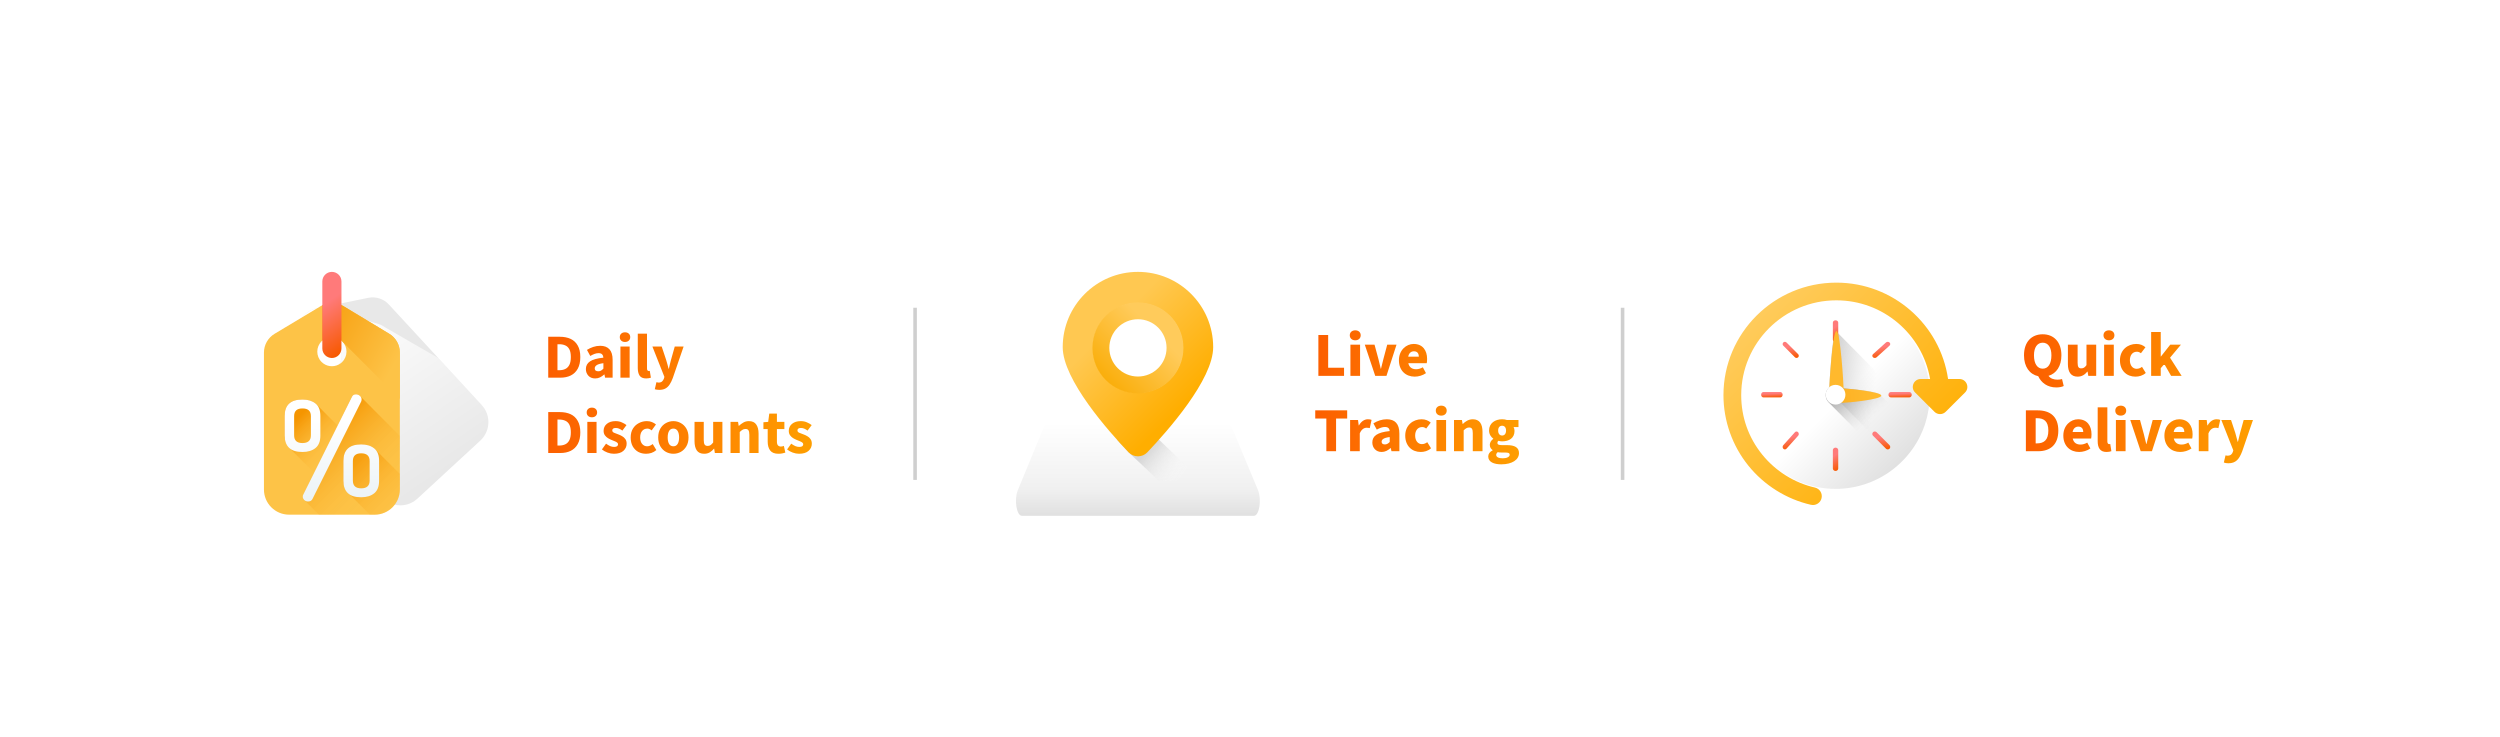 <svg width="1394" height="411" viewBox="0 0 1394 411" fill="none" xmlns="http://www.w3.org/2000/svg">
<g filter="url(#filter0_dd_130_20998)">
<rect x="82" y="55.599" width="1230" height="246" rx="46" fill="white"/>
<g clip-path="url(#clip0_130_20998)">
<path d="M268.601 184.864L216.79 128.747C213.885 125.601 209.551 124.21 205.359 125.065L199.21 126.326L176.552 130.965L176.112 131.054C175.889 131.099 175.67 131.15 175.454 131.208C175.341 131.238 175.225 131.273 175.109 131.308C172.7 132.016 170.6 133.44 169.061 135.351C168.066 136.582 167.302 138.017 166.84 139.591L158.387 168.444C157.182 172.562 158.221 177.015 161.135 180.169L212.926 236.266C215.571 239.128 219.13 240.638 222.735 240.765C225.676 240.872 228.649 240.056 231.187 238.302C231.727 237.928 232.249 237.513 232.749 237.055L237.37 232.786L267.808 204.685C273.501 199.429 273.855 190.554 268.601 184.864ZM189.471 161.521C189.353 161.714 189.237 161.9 189.113 162.081C189.061 162.161 189.002 162.243 188.944 162.317C188.757 162.566 188.556 162.804 188.346 163.026C188.275 163.104 188.207 163.178 188.133 163.245C188.062 163.323 187.985 163.396 187.91 163.46C185.362 165.792 181.502 166.321 178.349 164.501C174.45 162.247 173.117 157.273 175.368 153.379C177.417 149.826 181.733 148.404 185.437 149.889C185.685 149.989 185.936 150.102 186.184 150.231C186.284 150.288 186.386 150.338 186.491 150.399C190.384 152.647 191.717 157.621 189.471 161.521Z" fill="#E8E8E8"/>
<path d="M212.926 236.266C215.571 239.129 219.13 240.638 222.735 240.765C225.676 240.872 228.649 240.057 231.187 238.302C231.727 237.929 232.249 237.513 232.749 237.055L237.37 232.787L267.808 204.685C273.501 199.43 273.855 190.555 268.601 184.864L244.397 158.649L214.405 141.333C213.305 140.553 212.071 139.947 210.738 139.56L204.706 137.814L182.061 131.26C180.204 130.723 178.285 130.647 176.45 130.986L176.143 131.047C176.049 131.067 175.955 131.091 175.861 131.113C175.741 131.14 175.621 131.166 175.504 131.197C175.293 131.253 175.084 131.318 174.876 131.386C174.792 131.413 174.708 131.442 174.625 131.471C172.86 132.089 171.229 133.11 169.882 134.503L169.058 135.356C168.064 136.586 167.301 138.019 166.84 139.591L158.387 168.444C157.182 172.562 158.22 177.014 161.135 180.169L212.926 236.266ZM175.368 153.379C177.417 149.826 181.733 148.404 185.437 149.889C185.685 149.989 185.936 150.102 186.184 150.23C186.284 150.288 186.386 150.338 186.491 150.399C190.384 152.647 191.717 157.62 189.471 161.521C189.353 161.714 189.237 161.9 189.113 162.081C189.061 162.161 189.002 162.243 188.944 162.317C188.757 162.566 188.556 162.804 188.346 163.026C188.275 163.104 188.207 163.178 188.133 163.246C188.062 163.323 187.985 163.396 187.91 163.46C185.362 165.792 181.502 166.322 178.349 164.501C174.45 162.247 173.117 157.273 175.368 153.379Z" fill="url(#paint0_linear_130_20998)"/>
<path d="M217.048 145.118L211.673 141.87L191.497 129.679C187.624 127.34 182.774 127.332 178.893 129.659L153.11 145.126C149.429 147.332 147.175 151.309 147.175 155.602V231.953C147.175 239.698 153.454 245.978 161.204 245.978H208.922C216.668 245.978 222.947 239.698 222.947 231.953V155.574C222.947 151.293 220.708 147.332 217.048 145.118ZM179.306 160.825C176.126 157.641 176.126 152.491 179.306 149.311C182.205 146.411 186.743 146.155 189.935 148.546C190.151 148.706 190.363 148.882 190.567 149.07C190.651 149.15 190.736 149.227 190.82 149.311C194 152.491 194 157.641 190.82 160.825C190.66 160.981 190.499 161.133 190.331 161.273C190.259 161.337 190.183 161.402 190.107 161.458C189.863 161.65 189.607 161.83 189.346 161.99C189.258 162.046 189.17 162.099 189.082 162.147C188.994 162.203 188.901 162.251 188.814 162.295C185.746 163.889 181.881 163.4 179.306 160.825Z" fill="#FDC347"/>
<path d="M222.947 231.953C222.947 231.953 222.947 231.615 222.947 230.992L175.9 183.956C174.074 182.497 171.658 181.766 168.649 181.766C162.039 181.766 158.734 184.811 158.734 190.9V201.891C158.734 205.188 159.711 207.585 161.649 209.097L198.53 245.978H208.922C216.668 245.978 222.947 239.698 222.947 231.953Z" fill="url(#paint1_linear_130_20998)"/>
<path d="M200.649 179.686C200 179.142 199.278 178.869 198.48 178.869C197.393 178.869 196.653 179.315 196.258 180.206L169.094 234.773C168.897 235.12 168.799 235.491 168.799 235.887C168.799 236.579 169.072 237.21 169.621 237.78L177.819 245.978H208.922C216.668 245.978 222.947 239.699 222.947 231.953C222.947 231.953 222.947 221.993 222.947 209.586V202.094L200.649 179.686Z" fill="url(#paint2_linear_130_20998)"/>
<path d="M208.65 208.984C206.825 207.524 204.408 206.793 201.399 206.793C194.79 206.793 191.485 209.838 191.485 215.928V226.919C191.485 230.215 192.462 232.612 194.399 234.124L206.254 245.978H208.922C216.667 245.978 222.947 239.699 222.947 231.953C222.947 231.953 222.947 228.562 222.947 223.277L208.65 208.984Z" fill="url(#paint3_linear_130_20998)"/>
<path d="M158.734 201.891V190.9C158.734 184.811 162.039 181.766 168.649 181.766C171.657 181.766 174.075 182.497 175.9 183.956C177.724 185.417 178.637 187.732 178.637 190.9V201.891C178.637 205.06 177.724 207.375 175.9 208.835C174.074 210.296 171.657 211.025 168.649 211.025C162.039 211.026 158.734 207.981 158.734 201.891ZM164.007 201.767C164.007 204.623 165.554 206.05 168.648 206.05C171.792 206.05 173.364 204.623 173.364 201.767V191.024C173.364 188.17 171.792 186.742 168.648 186.742C165.554 186.742 164.007 188.17 164.007 191.024C164.007 191.024 164.007 201.767 164.007 201.767ZM168.799 235.887C168.799 235.491 168.897 235.12 169.094 234.773L196.259 180.206C196.653 179.315 197.394 178.869 198.48 178.869C199.278 178.869 200.001 179.142 200.65 179.686C201.298 180.232 201.623 180.9 201.623 181.691C201.623 182.088 201.549 182.484 201.401 182.88L174.235 237.223C173.79 238.164 172.951 238.635 171.718 238.635C170.869 238.635 170.17 238.349 169.621 237.781C169.072 237.211 168.799 236.58 168.799 235.887ZM191.485 227.072V215.997C191.485 209.861 194.79 206.793 201.399 206.793C204.408 206.793 206.825 207.53 208.651 209.001C210.475 210.472 211.388 212.805 211.388 215.997V227.072C211.388 230.265 210.475 232.597 208.651 234.069C206.825 235.54 204.408 236.275 201.399 236.275C194.79 236.275 191.485 233.207 191.485 227.072ZM196.758 226.968C196.758 229.856 198.305 231.3 201.399 231.3C204.542 231.3 206.115 229.857 206.115 226.968V216.1C206.115 213.213 204.542 211.768 201.399 211.768C198.304 211.768 196.758 213.213 196.758 216.1V226.968Z" fill="url(#paint4_linear_130_20998)"/>
<path d="M222.947 155.574V181.536L191.483 150.073C191.28 149.809 191.06 149.553 190.822 149.311C190.736 149.226 190.651 149.152 190.569 149.07C190.512 149.016 190.455 148.966 190.395 148.92C190.246 148.785 190.089 148.661 189.936 148.547C186.892 146.267 182.628 146.392 179.727 148.924V129.202C183.08 127.531 187.017 127.492 190.395 129.088C190.768 129.262 191.138 129.461 191.497 129.679L211.675 141.869L217.048 145.119C220.707 147.331 222.947 151.292 222.947 155.574Z" fill="url(#paint5_linear_130_20998)"/>
<path d="M185.061 158.618C182.115 158.618 179.727 156.229 179.727 153.284V115.933C179.727 112.987 182.115 110.599 185.061 110.599C188.007 110.599 190.395 112.987 190.395 115.933V153.283C190.395 156.229 188.007 158.618 185.061 158.618Z" fill="url(#paint6_linear_130_20998)"/>
</g>
<path d="M305.695 169.599V146.779H312.135C314.468 146.779 316.487 147.175 318.19 147.969C319.893 148.762 321.212 149.999 322.145 151.679C323.102 153.335 323.58 155.47 323.58 158.084C323.58 160.697 323.113 162.855 322.18 164.559C321.247 166.262 319.94 167.534 318.26 168.374C316.603 169.19 314.655 169.599 312.415 169.599H305.695ZM310.84 165.434H311.82C313.127 165.434 314.258 165.2 315.215 164.734C316.195 164.267 316.953 163.497 317.49 162.424C318.027 161.35 318.295 159.904 318.295 158.084C318.295 156.264 318.027 154.84 317.49 153.814C316.953 152.764 316.195 152.029 315.215 151.609C314.258 151.165 313.127 150.944 311.82 150.944H310.84V165.434ZM331.867 170.019C330.28 170.019 329.02 169.517 328.087 168.514C327.153 167.487 326.687 166.239 326.687 164.769C326.687 162.949 327.457 161.525 328.997 160.499C330.537 159.472 333.022 158.784 336.452 158.434C336.405 157.664 336.172 157.057 335.752 156.614C335.355 156.147 334.678 155.914 333.722 155.914C332.998 155.914 332.263 156.054 331.517 156.334C330.77 156.614 329.977 156.999 329.137 157.489L327.282 154.094C328.378 153.417 329.545 152.869 330.782 152.449C332.042 152.029 333.348 151.819 334.702 151.819C336.918 151.819 338.622 152.46 339.812 153.744C341.002 155.027 341.597 156.999 341.597 159.659V169.599H337.397L337.047 167.814H336.907C336.183 168.467 335.402 169.004 334.562 169.424C333.745 169.82 332.847 170.019 331.867 170.019ZM333.617 166.029C334.2 166.029 334.702 165.9 335.122 165.644C335.565 165.364 336.008 165.002 336.452 164.559V161.514C334.632 161.747 333.372 162.12 332.672 162.634C331.972 163.124 331.622 163.707 331.622 164.384C331.622 164.944 331.797 165.364 332.147 165.644C332.52 165.9 333.01 166.029 333.617 166.029ZM345.949 169.599V152.239H351.094V169.599H345.949ZM348.504 149.684C347.64 149.684 346.94 149.439 346.404 148.949C345.867 148.459 345.599 147.805 345.599 146.989C345.599 146.172 345.867 145.519 346.404 145.029C346.94 144.539 347.64 144.294 348.504 144.294C349.367 144.294 350.067 144.539 350.604 145.029C351.14 145.519 351.409 146.172 351.409 146.989C351.409 147.805 351.14 148.459 350.604 148.949C350.067 149.439 349.367 149.684 348.504 149.684ZM360.347 170.019C358.573 170.019 357.337 169.494 356.637 168.444C355.96 167.37 355.622 165.959 355.622 164.209V145.064H360.767V164.419C360.767 164.955 360.86 165.329 361.047 165.539C361.257 165.749 361.467 165.854 361.677 165.854C361.793 165.854 361.887 165.854 361.957 165.854C362.05 165.83 362.167 165.807 362.307 165.784L362.937 169.599C362.657 169.715 362.295 169.809 361.852 169.879C361.432 169.972 360.93 170.019 360.347 170.019ZM367.561 176.389C367.048 176.389 366.593 176.354 366.196 176.284C365.823 176.214 365.461 176.132 365.111 176.039L366.021 172.119C366.185 172.142 366.371 172.177 366.581 172.224C366.791 172.294 366.99 172.329 367.176 172.329C368.04 172.329 368.705 172.119 369.171 171.699C369.638 171.279 369.988 170.73 370.221 170.054L370.466 169.144L363.781 152.239H368.961L371.446 159.694C371.703 160.487 371.936 161.292 372.146 162.109C372.356 162.925 372.578 163.765 372.811 164.629H372.951C373.138 163.812 373.325 162.995 373.511 162.179C373.721 161.339 373.931 160.51 374.141 159.694L376.241 152.239H381.176L375.156 169.774C374.62 171.22 374.025 172.434 373.371 173.414C372.718 174.417 371.925 175.164 370.991 175.654C370.081 176.144 368.938 176.389 367.561 176.389ZM305.695 211.599V188.779H312.135C314.468 188.779 316.487 189.175 318.19 189.969C319.893 190.762 321.212 191.999 322.145 193.679C323.102 195.335 323.58 197.47 323.58 200.084C323.58 202.697 323.113 204.855 322.18 206.559C321.247 208.262 319.94 209.534 318.26 210.374C316.603 211.19 314.655 211.599 312.415 211.599H305.695ZM310.84 207.434H311.82C313.127 207.434 314.258 207.2 315.215 206.734C316.195 206.267 316.953 205.497 317.49 204.424C318.027 203.35 318.295 201.904 318.295 200.084C318.295 198.264 318.027 196.84 317.49 195.814C316.953 194.764 316.195 194.029 315.215 193.609C314.258 193.165 313.127 192.944 311.82 192.944H310.84V207.434ZM327.492 211.599V194.239H332.637V211.599H327.492ZM330.047 191.684C329.183 191.684 328.483 191.439 327.947 190.949C327.41 190.459 327.142 189.805 327.142 188.989C327.142 188.172 327.41 187.519 327.947 187.029C328.483 186.539 329.183 186.294 330.047 186.294C330.91 186.294 331.61 186.539 332.147 187.029C332.683 187.519 332.952 188.172 332.952 188.989C332.952 189.805 332.683 190.459 332.147 190.949C331.61 191.439 330.91 191.684 330.047 191.684ZM342.275 212.019C341.131 212.019 339.953 211.797 338.74 211.354C337.55 210.91 336.511 210.327 335.625 209.604L337.935 206.384C338.728 206.967 339.486 207.422 340.21 207.749C340.956 208.052 341.691 208.204 342.415 208.204C343.185 208.204 343.745 208.075 344.095 207.819C344.445 207.539 344.62 207.177 344.62 206.734C344.62 206.337 344.445 206.01 344.095 205.754C343.768 205.497 343.336 205.264 342.8 205.054C342.263 204.82 341.691 204.587 341.085 204.354C340.385 204.074 339.685 203.724 338.985 203.304C338.308 202.884 337.736 202.347 337.27 201.694C336.803 201.017 336.57 200.2 336.57 199.244C336.57 197.634 337.176 196.327 338.39 195.324C339.626 194.32 341.236 193.819 343.22 193.819C344.55 193.819 345.716 194.052 346.72 194.519C347.746 194.962 348.621 195.464 349.345 196.024L347.035 199.104C346.428 198.637 345.821 198.275 345.215 198.019C344.608 197.762 344.001 197.634 343.395 197.634C342.065 197.634 341.4 198.089 341.4 198.999C341.4 199.559 341.726 199.99 342.38 200.294C343.056 200.574 343.838 200.877 344.725 201.204C345.471 201.46 346.195 201.799 346.895 202.219C347.618 202.615 348.213 203.152 348.68 203.829C349.17 204.482 349.415 205.345 349.415 206.419C349.415 207.982 348.808 209.312 347.595 210.409C346.381 211.482 344.608 212.019 342.275 212.019ZM360.242 212.019C358.632 212.019 357.174 211.669 355.867 210.969C354.584 210.245 353.557 209.207 352.787 207.854C352.041 206.477 351.667 204.832 351.667 202.919C351.667 200.982 352.087 199.337 352.927 197.984C353.767 196.63 354.876 195.604 356.252 194.904C357.629 194.18 359.111 193.819 360.697 193.819C361.771 193.819 362.716 193.994 363.532 194.344C364.372 194.694 365.119 195.137 365.772 195.674L363.357 198.999C362.541 198.322 361.759 197.984 361.012 197.984C359.776 197.984 358.784 198.427 358.037 199.314C357.314 200.2 356.952 201.402 356.952 202.919C356.952 204.412 357.314 205.614 358.037 206.524C358.784 207.41 359.717 207.854 360.837 207.854C361.397 207.854 361.946 207.737 362.482 207.504C363.019 207.247 363.509 206.944 363.952 206.594L365.982 209.954C365.119 210.7 364.186 211.237 363.182 211.564C362.179 211.867 361.199 212.019 360.242 212.019ZM375.484 212.019C374.014 212.019 372.626 211.669 371.319 210.969C370.036 210.245 368.997 209.207 368.204 207.854C367.411 206.477 367.014 204.832 367.014 202.919C367.014 200.982 367.411 199.337 368.204 197.984C368.997 196.63 370.036 195.604 371.319 194.904C372.626 194.18 374.014 193.819 375.484 193.819C376.954 193.819 378.331 194.18 379.614 194.904C380.897 195.604 381.936 196.63 382.729 197.984C383.522 199.337 383.919 200.982 383.919 202.919C383.919 204.832 383.522 206.477 382.729 207.854C381.936 209.207 380.897 210.245 379.614 210.969C378.331 211.669 376.954 212.019 375.484 212.019ZM375.484 207.854C376.534 207.854 377.327 207.41 377.864 206.524C378.401 205.614 378.669 204.412 378.669 202.919C378.669 201.402 378.401 200.2 377.864 199.314C377.327 198.427 376.534 197.984 375.484 197.984C374.411 197.984 373.606 198.427 373.069 199.314C372.556 200.2 372.299 201.402 372.299 202.919C372.299 204.412 372.556 205.614 373.069 206.524C373.606 207.41 374.411 207.854 375.484 207.854ZM392.658 212.019C390.768 212.019 389.391 211.4 388.528 210.164C387.688 208.904 387.268 207.189 387.268 205.019V194.239H392.413V204.354C392.413 205.59 392.588 206.454 392.938 206.944C393.288 207.41 393.836 207.644 394.583 207.644C395.236 207.644 395.785 207.492 396.228 207.189C396.671 206.885 397.15 206.395 397.663 205.719V194.239H402.808V211.599H398.608L398.223 209.184H398.118C397.395 210.047 396.601 210.735 395.738 211.249C394.875 211.762 393.848 212.019 392.658 212.019ZM407.336 211.599V194.239H411.536L411.886 196.444H412.026C412.772 195.744 413.589 195.137 414.476 194.624C415.386 194.087 416.424 193.819 417.591 193.819C419.481 193.819 420.846 194.449 421.686 195.709C422.549 196.945 422.981 198.649 422.981 200.819V211.599H417.836V201.484C417.836 200.224 417.661 199.36 417.311 198.894C416.984 198.427 416.447 198.194 415.701 198.194C415.047 198.194 414.487 198.345 414.021 198.649C413.554 198.929 413.041 199.337 412.481 199.874V211.599H407.336ZM434.05 212.019C431.903 212.019 430.363 211.4 429.43 210.164C428.52 208.927 428.065 207.305 428.065 205.299V198.264H425.685V194.449L428.345 194.239L428.94 189.619H433.21V194.239H437.375V198.264H433.21V205.229C433.21 206.209 433.408 206.92 433.805 207.364C434.225 207.784 434.773 207.994 435.45 207.994C435.73 207.994 436.01 207.959 436.29 207.889C436.593 207.819 436.862 207.737 437.095 207.644L437.9 211.389C437.457 211.529 436.908 211.669 436.255 211.809C435.625 211.949 434.89 212.019 434.05 212.019ZM445.531 212.019C444.388 212.019 443.21 211.797 441.996 211.354C440.806 210.91 439.768 210.327 438.881 209.604L441.191 206.384C441.985 206.967 442.743 207.422 443.466 207.749C444.213 208.052 444.948 208.204 445.671 208.204C446.441 208.204 447.001 208.075 447.351 207.819C447.701 207.539 447.876 207.177 447.876 206.734C447.876 206.337 447.701 206.01 447.351 205.754C447.025 205.497 446.593 205.264 446.056 205.054C445.52 204.82 444.948 204.587 444.341 204.354C443.641 204.074 442.941 203.724 442.241 203.304C441.565 202.884 440.993 202.347 440.526 201.694C440.06 201.017 439.826 200.2 439.826 199.244C439.826 197.634 440.433 196.327 441.646 195.324C442.883 194.32 444.493 193.819 446.476 193.819C447.806 193.819 448.973 194.052 449.976 194.519C451.003 194.962 451.878 195.464 452.601 196.024L450.291 199.104C449.685 198.637 449.078 198.275 448.471 198.019C447.865 197.762 447.258 197.634 446.651 197.634C445.321 197.634 444.656 198.089 444.656 198.999C444.656 199.559 444.983 199.99 445.636 200.294C446.313 200.574 447.095 200.877 447.981 201.204C448.728 201.46 449.451 201.799 450.151 202.219C450.875 202.615 451.47 203.152 451.936 203.829C452.426 204.482 452.671 205.345 452.671 206.419C452.671 207.982 452.065 209.312 450.851 210.409C449.638 211.482 447.865 212.019 445.531 212.019Z" fill="url(#paint7_linear_130_20998)"/>
<path fill-rule="evenodd" clip-rule="evenodd" d="M509.25 226.599V130.599H511.25V226.599H509.25Z" fill="#CFCFCF"/>
<g clip-path="url(#clip1_130_20998)">
<path d="M581.364 198.776L567.51 232.395C565.385 237.553 566.836 246.599 569.788 246.599H699.212C702.172 246.599 703.619 237.513 701.478 232.368L687.483 198.726C686.381 196.076 684.915 194.599 683.391 194.599H585.476C583.943 194.599 582.468 196.096 581.364 198.776Z" fill="url(#paint8_linear_130_20998)"/>
<path d="M646.25 204.176L646.239 204.167H622.797C625.23 206.891 627.456 209.282 629.298 211.217L646.25 227.141H670.229L646.25 204.176Z" fill="url(#paint9_linear_130_20998)"/>
<path d="M634.518 110.599C611.351 110.599 592.57 129.398 592.57 152.586C592.57 170.663 618.06 199.416 629.298 211.216C632.141 214.201 636.896 214.201 639.738 211.216C650.979 199.416 676.47 170.663 676.47 152.586C676.469 129.398 657.688 110.599 634.518 110.599ZM634.518 168.558C625.705 168.558 618.561 161.407 618.561 152.586C618.561 143.765 625.706 136.614 634.518 136.614C643.331 136.614 650.475 143.765 650.475 152.586C650.475 161.407 643.331 168.558 634.518 168.558Z" fill="url(#paint10_linear_130_20998)"/>
<circle cx="634.5" cy="152.994" r="25" fill="white"/>
<path d="M634.518 127.599C620.512 127.599 609.158 138.963 609.158 152.982C609.158 167.001 620.512 178.365 634.518 178.365C648.524 178.365 659.878 167.001 659.878 152.982C659.878 138.963 648.523 127.599 634.518 127.599ZM634.518 168.954C625.705 168.954 618.561 161.803 618.561 152.982C618.561 144.161 625.705 137.01 634.518 137.01C643.33 137.01 650.475 144.161 650.475 152.982C650.475 161.803 643.33 168.954 634.518 168.954Z" fill="url(#paint11_linear_130_20998)"/>
</g>
<path d="M735.125 168.599H749.44V164.049H740.585V145.814H735.125V168.599ZM752.991 168.599H758.381V151.204H752.991V168.599ZM755.686 148.754C757.471 148.754 758.731 147.669 758.731 145.954C758.731 144.274 757.471 143.189 755.686 143.189C753.901 143.189 752.641 144.274 752.641 145.954C752.641 147.669 753.901 148.754 755.686 148.754ZM766.826 168.599H773.091L778.691 151.204H773.511L771.376 159.219C770.956 160.934 770.501 162.754 770.046 164.574H769.906C769.486 162.754 769.031 160.934 768.611 159.219L766.441 151.204H761.016L766.826 168.599ZM788.858 169.019C790.923 169.019 793.303 168.354 795.123 167.059L793.373 163.804C792.148 164.504 790.888 164.889 789.628 164.889C787.423 164.889 785.778 163.874 785.288 161.529H795.543C795.648 161.039 795.753 160.129 795.753 159.149C795.753 154.424 793.303 150.784 788.263 150.784C784.098 150.784 780.038 154.249 780.038 159.884C780.038 165.694 783.888 169.019 788.858 169.019ZM785.218 157.889C785.568 155.859 786.863 154.879 788.403 154.879C790.363 154.879 791.133 156.174 791.133 157.889H785.218ZM739.57 210.599H744.995V192.364H751.19V187.814H733.375V192.364H739.57V210.599ZM752.82 210.599H758.21V200.659C759.12 198.349 760.695 197.509 761.99 197.509C762.76 197.509 763.145 197.579 763.775 197.719L764.79 193.134C764.3 192.889 763.705 192.784 762.69 192.784C760.94 192.784 759.015 193.869 757.755 196.214H757.615L757.23 193.204H752.82V210.599ZM770.389 211.019C772.349 211.019 773.924 210.144 775.359 208.849H775.499L775.884 210.599H780.294V200.729C780.294 195.269 777.774 192.784 773.294 192.784C770.564 192.784 768.079 193.659 765.804 195.059L767.694 198.559C769.444 197.579 770.844 197.089 772.244 197.089C774.029 197.089 774.764 197.929 774.904 199.364C768.044 200.064 765.209 202.059 765.209 205.734C765.209 208.639 767.204 211.019 770.389 211.019ZM772.244 206.819C771.054 206.819 770.389 206.329 770.389 205.314C770.389 204.089 771.439 203.144 774.904 202.689V205.454C774.064 206.294 773.329 206.819 772.244 206.819ZM792.204 211.019C794.059 211.019 796.264 210.494 797.944 208.954L795.844 205.559C794.969 206.224 793.989 206.644 792.834 206.644C790.699 206.644 789.089 204.789 789.089 201.884C789.089 199.014 790.594 197.124 793.009 197.124C793.779 197.124 794.444 197.369 795.249 197.964L797.769 194.639C796.474 193.519 794.829 192.784 792.694 192.784C787.864 192.784 783.559 196.109 783.559 201.884C783.559 207.659 787.304 211.019 792.204 211.019ZM800.945 210.599H806.335V193.204H800.945V210.599ZM803.64 190.754C805.425 190.754 806.685 189.669 806.685 187.954C806.685 186.274 805.425 185.189 803.64 185.189C801.855 185.189 800.595 186.274 800.595 187.954C800.595 189.669 801.855 190.754 803.64 190.754ZM810.755 210.599H816.145V198.944C817.23 197.964 817.965 197.369 819.19 197.369C820.59 197.369 821.22 198.104 821.22 200.519V210.599H826.645V199.819C826.645 195.479 825.035 192.784 821.255 192.784C818.875 192.784 817.125 193.974 815.69 195.374H815.55L815.165 193.204H810.755V210.599ZM837.117 217.914C843.172 217.914 846.987 215.324 846.987 211.649C846.987 208.499 844.572 207.204 840.267 207.204H837.502C835.647 207.204 834.947 206.819 834.947 205.979C834.947 205.419 835.122 205.139 835.507 204.789C836.277 204.999 836.977 205.104 837.572 205.104C841.422 205.104 844.502 203.319 844.502 199.259C844.502 198.419 844.257 197.614 843.977 197.124H846.707V193.204H840.302C839.497 192.924 838.552 192.784 837.572 192.784C833.792 192.784 830.292 194.849 830.292 199.084C830.292 201.114 831.412 202.724 832.637 203.564V203.704C831.517 204.509 830.712 205.769 830.712 206.994C830.712 208.429 831.377 209.339 832.287 209.969V210.109C830.677 210.949 829.837 212.104 829.837 213.539C829.837 216.654 833.092 217.914 837.117 217.914ZM837.572 201.849C836.312 201.849 835.367 200.904 835.367 199.084C835.367 197.299 836.277 196.389 837.572 196.389C838.867 196.389 839.777 197.299 839.777 199.084C839.777 200.904 838.867 201.849 837.572 201.849ZM837.992 214.554C835.752 214.554 834.282 213.924 834.282 212.664C834.282 212.104 834.562 211.614 835.122 211.124C835.647 211.264 836.312 211.334 837.572 211.334H839.252C840.897 211.334 841.807 211.544 841.807 212.594C841.807 213.714 840.197 214.554 837.992 214.554Z" fill="url(#paint12_linear_130_20998)"/>
<path fill-rule="evenodd" clip-rule="evenodd" d="M903.75 226.599V130.599H905.75V226.599H903.75Z" fill="#CFCFCF"/>
<path d="M1076 179.099C1076 184.551 1075.17 189.813 1073.62 194.757C1073.45 195.309 1073.27 195.854 1073.08 196.396C1072.47 198.163 1071.76 199.884 1070.96 201.56C1070.3 202.972 1069.57 204.348 1068.78 205.685C1067.2 208.369 1065.39 210.898 1063.38 213.247C1061.27 215.707 1058.94 217.97 1056.41 220.007C1047.41 227.256 1035.96 231.599 1023.5 231.599C994.506 231.599 971 208.093 971 179.099C971 150.104 994.505 126.599 1023.5 126.599C1052.49 126.599 1076 150.104 1076 179.099Z" fill="url(#paint13_linear_130_20998)"/>
<path d="M1023.72 143.599C1021.67 143.599 1020 173.622 1020 175.699C1020 177.022 1020.68 178.184 1021.7 178.854L1060.06 217.599C1066.53 211.307 1071.4 203.351 1074 194.413C1065.44 185.824 1023.72 143.599 1023.72 143.599Z" fill="url(#paint14_linear_130_20998)"/>
<path d="M1024 182.599C1025.66 182.599 1027 181.255 1027 179.599C1027 177.942 1025.66 176.599 1024 176.599C1022.34 176.599 1021 177.942 1021 179.599C1021 181.255 1022.34 182.599 1024 182.599Z" fill="url(#paint15_linear_130_20998)"/>
<path d="M1023.5 137.599C1023.09 137.599 1022.71 137.743 1022.44 137.975C1022.17 138.208 1022 138.529 1022 138.885V148.313C1022 148.579 1022.09 148.826 1022.26 149.032C1022.36 149.168 1022.5 149.287 1022.66 149.379C1022.74 149.425 1022.83 149.465 1022.92 149.497C1023.1 149.562 1023.29 149.599 1023.5 149.599C1023.91 149.599 1024.29 149.455 1024.56 149.222C1024.83 148.989 1025 148.668 1025 148.313V138.884C1025 138.174 1024.33 137.599 1023.5 137.599Z" fill="url(#paint16_linear_130_20998)"/>
<path d="M1023.5 208.599C1022.67 208.599 1022 209.222 1022 209.992V220.206C1022 220.338 1022.03 220.464 1022.06 220.586C1022.24 221.169 1022.81 221.599 1023.5 221.599C1023.71 221.599 1023.9 221.559 1024.08 221.489C1024.62 221.278 1025 220.782 1025 220.205V209.991C1025 209.222 1024.33 208.599 1023.5 208.599Z" fill="url(#paint17_linear_130_20998)"/>
<path d="M1064.61 177.599H1054.39C1053.62 177.599 1053 178.27 1053 179.099C1053 179.927 1053.62 180.599 1054.39 180.599H1064.61C1065.38 180.599 1066 179.927 1066 179.099C1066 178.27 1065.38 177.599 1064.61 177.599Z" fill="url(#paint18_linear_130_20998)"/>
<path d="M994 179.098C994 178.788 993.919 178.499 993.781 178.26C993.688 178.1 993.57 177.962 993.433 177.855C993.228 177.693 992.981 177.599 992.714 177.599H983.286C982.931 177.599 982.609 177.766 982.377 178.038C982.144 178.31 982 178.684 982 179.099C982 179.927 982.576 180.599 983.286 180.599H992.714C993.069 180.599 993.39 180.431 993.623 180.159C993.856 179.888 994 179.513 994 179.098Z" fill="url(#paint19_linear_130_20998)"/>
<path d="M1046.38 158.232L1053.59 151.737C1054.14 151.248 1054.14 150.455 1053.59 149.966C1053.05 149.476 1052.17 149.476 1051.62 149.966L1044.41 156.46C1043.86 156.95 1043.86 157.743 1044.41 158.232C1044.95 158.721 1045.83 158.721 1046.38 158.232Z" fill="url(#paint20_linear_130_20998)"/>
<path d="M1002.63 200.006C1002.14 199.463 1001.35 199.463 1000.86 200.006L994.366 207.222C993.944 207.691 993.888 208.41 994.194 208.948C994.232 209.017 994.279 209.08 994.329 209.142C994.342 209.158 994.352 209.175 994.366 209.191C994.604 209.456 994.915 209.59 995.228 209.596C995.236 209.596 995.244 209.599 995.251 209.599C995.572 209.599 995.892 209.463 996.137 209.191L1002.63 201.975C1002.82 201.771 1002.93 201.52 1002.98 201.257C1002.99 201.169 1003 201.08 1003 200.991C1003 200.634 1002.88 200.278 1002.63 200.006Z" fill="url(#paint21_linear_130_20998)"/>
<path d="M1053.6 207.224L1046.38 200.003C1046.21 199.833 1046 199.723 1045.79 199.659C1045.58 199.598 1045.36 199.581 1045.15 199.618C1044.88 199.666 1044.62 199.792 1044.41 200.003C1043.86 200.547 1043.86 201.428 1044.41 201.972L1051.63 209.193C1051.71 209.275 1051.8 209.34 1051.89 209.397C1052.43 209.721 1053.13 209.656 1053.6 209.193C1053.82 208.972 1053.95 208.693 1053.99 208.405C1054.04 207.987 1053.92 207.547 1053.6 207.224Z" fill="url(#paint22_linear_130_20998)"/>
<path d="M996.138 149.966C995.894 149.721 995.573 149.599 995.253 149.599C995.173 149.599 995.092 149.606 995.013 149.621C994.776 149.667 994.55 149.782 994.367 149.965C994.122 150.21 994 150.531 994 150.851C994 150.931 994.008 151.011 994.023 151.09C994.069 151.327 994.183 151.553 994.367 151.737L1000.86 158.232C1000.87 158.243 1000.89 158.25 1000.9 158.261C1001.01 158.367 1001.14 158.451 1001.28 158.507C1001.43 158.568 1001.59 158.599 1001.75 158.599C1002.07 158.599 1002.39 158.476 1002.63 158.232C1002.82 158.048 1002.93 157.822 1002.98 157.585C1002.99 157.506 1003 157.426 1003 157.346C1003 157.026 1002.88 156.705 1002.63 156.46L996.138 149.966Z" fill="url(#paint23_linear_130_20998)"/>
<path d="M1071 201.992C1070.34 203.417 1069.61 204.805 1068.82 206.153C1067.25 208.86 1065.45 211.411 1063.43 213.78C1061.33 216.262 1059.01 218.545 1056.49 220.599L1019.66 183.392C1017.45 181.153 1017.45 177.521 1019.66 175.282C1019.76 175.182 1019.86 175.089 1019.96 175C1022.09 173.132 1025.26 173.132 1027.38 175C1027.48 175.089 1027.58 175.182 1027.68 175.282C1027.78 175.381 1027.88 175.487 1027.96 175.593H1027.97C1028.03 175.596 1028.1 175.6 1028.17 175.603C1028.29 175.613 1028.43 175.62 1028.58 175.63C1029.35 175.679 1030.41 175.762 1031.64 175.875C1032 175.908 1032.39 175.944 1032.78 175.984C1033.07 176.014 1033.36 176.04 1033.66 176.073C1033.91 176.1 1034.17 176.126 1034.43 176.153C1034.62 176.173 1034.81 176.196 1035 176.216C1035.31 176.249 1035.62 176.285 1035.93 176.322C1037.41 176.494 1038.94 176.69 1040.41 176.909C1040.61 176.938 1040.81 176.968 1041 177.001C1041.03 177.004 1041.07 177.008 1041.1 177.015C1041.32 177.051 1041.55 177.087 1041.77 177.121C1042 177.16 1042.22 177.197 1042.43 177.233C1042.58 177.26 1042.72 177.283 1042.86 177.31C1043.08 177.349 1043.3 177.389 1043.52 177.432C1043.63 177.452 1043.74 177.472 1043.84 177.492C1044.06 177.538 1044.28 177.581 1044.49 177.625C1044.55 177.638 1044.61 177.651 1044.68 177.664C1044.76 177.684 1044.85 177.704 1044.93 177.721C1044.97 177.727 1045.01 177.737 1045.05 177.747C1045.17 177.777 1045.29 177.803 1045.4 177.83C1045.48 177.85 1045.56 177.87 1045.64 177.886C1045.94 177.966 1046.23 178.042 1046.5 178.118C1046.56 178.138 1046.62 178.158 1046.68 178.174C1046.73 178.188 1046.78 178.204 1046.82 178.217C1046.89 178.241 1046.96 178.264 1047.02 178.284C1047.04 178.29 1047.07 178.297 1047.09 178.307C1047.22 178.353 1047.34 178.396 1047.46 178.443C1047.47 178.446 1047.48 178.453 1047.49 178.456C1047.55 178.482 1047.61 178.509 1047.67 178.532C1047.81 178.595 1047.94 178.655 1048.05 178.718C1048.1 178.747 1048.14 178.774 1048.18 178.801C1048.32 178.89 1048.43 178.98 1048.5 179.069C1048.52 179.092 1048.53 179.119 1048.55 179.142C1048.55 179.148 1048.55 179.152 1048.55 179.155C1048.57 179.185 1048.58 179.215 1048.59 179.248C1048.6 179.277 1048.6 179.307 1048.6 179.337L1071 201.992Z" fill="url(#paint24_linear_130_20998)"/>
<path d="M1027.73 183.599C1025.67 183.599 1024 181.808 1024 179.599C1024 177.39 1025.67 175.599 1027.73 175.599C1029.79 175.599 1049 177.39 1049 179.599C1049 181.808 1029.79 183.599 1027.73 183.599Z" fill="url(#paint25_linear_130_20998)"/>
<path d="M1028 175.823C1028 177.908 1026.21 179.599 1024 179.599C1021.79 179.599 1020 177.908 1020 175.823C1020 173.738 1021.79 143.599 1024 143.599C1026.21 143.599 1028 173.738 1028 175.823Z" fill="url(#paint26_linear_130_20998)"/>
<path d="M1023.5 184.599C1026.54 184.599 1029 182.136 1029 179.099C1029 176.061 1026.54 173.599 1023.5 173.599C1020.46 173.599 1018 176.061 1018 179.099C1018 182.136 1020.46 184.599 1023.5 184.599Z" fill="white"/>
<path d="M1092.57 170.338H1086.52H1086.24C1081.85 139.992 1055.59 116.599 1023.95 116.599C989.237 116.599 961 144.741 961 179.334C961 193.608 965.94 207.579 974.909 218.672C983.744 229.598 996.125 237.34 1009.77 240.472C1010.14 240.558 1010.52 240.599 1010.89 240.599C1013.14 240.599 1015.18 239.054 1015.7 236.772C1016.32 234.118 1014.65 231.471 1011.99 230.86C1000.5 228.222 990.065 221.696 982.615 212.483C974.949 203.002 970.897 191.539 970.897 179.335C970.897 150.181 994.694 126.463 1023.95 126.463C1050.12 126.463 1071.93 145.455 1076.22 170.338H1071C1067.06 170.338 1065.09 175.088 1067.87 177.866L1078.66 188.612C1080.38 190.334 1083.19 190.334 1084.91 188.612L1095.7 177.866C1098.48 175.088 1096.51 170.338 1092.57 170.338Z" fill="url(#paint27_linear_130_20998)"/>
<path d="M1139.01 164.574C1136.03 164.574 1134.14 161.844 1134.14 157.119C1134.14 152.674 1136.03 150.084 1139.01 150.084C1142.02 150.084 1143.87 152.674 1143.87 157.119C1143.87 161.844 1142.02 164.574 1139.01 164.574ZM1146.6 175.039C1148.42 175.039 1149.86 174.689 1150.73 174.234L1149.79 170.349C1149.09 170.559 1148.21 170.699 1147.23 170.699C1145.34 170.699 1143.31 170.139 1142.26 168.564C1146.64 167.234 1149.44 163.174 1149.44 157.119C1149.44 149.664 1145.2 145.394 1139.01 145.394C1132.81 145.394 1128.58 149.629 1128.58 157.119C1128.58 163.524 1131.73 167.724 1136.52 168.774C1138.2 172.414 1141.63 175.039 1146.6 175.039ZM1158.48 169.019C1160.83 169.019 1162.47 167.934 1163.91 166.219H1164.05L1164.43 168.599H1168.84V151.204H1163.42V162.614C1162.47 163.909 1161.74 164.399 1160.51 164.399C1159.11 164.399 1158.48 163.699 1158.48 161.284V151.204H1153.06V161.984C1153.06 166.324 1154.67 169.019 1158.48 169.019ZM1173.26 168.599H1178.65V151.204H1173.26V168.599ZM1175.96 148.754C1177.74 148.754 1179 147.669 1179 145.954C1179 144.274 1177.74 143.189 1175.96 143.189C1174.17 143.189 1172.91 144.274 1172.91 145.954C1172.91 147.669 1174.17 148.754 1175.96 148.754ZM1190.74 169.019C1192.59 169.019 1194.8 168.494 1196.48 166.954L1194.38 163.559C1193.5 164.224 1192.52 164.644 1191.37 164.644C1189.23 164.644 1187.62 162.789 1187.62 159.884C1187.62 157.014 1189.13 155.124 1191.54 155.124C1192.31 155.124 1192.98 155.369 1193.78 155.964L1196.3 152.639C1195.01 151.519 1193.36 150.784 1191.23 150.784C1186.4 150.784 1182.09 154.109 1182.09 159.884C1182.09 165.659 1185.84 169.019 1190.74 169.019ZM1199.48 168.599H1204.83V164.294L1206.83 161.984L1210.61 168.599H1216.49L1210.01 158.449L1216.07 151.204H1210.12L1204.94 157.784H1204.83V144.134H1199.48V168.599ZM1129.63 210.599H1136.49C1143.14 210.599 1147.72 206.994 1147.72 199.119C1147.72 191.209 1143.14 187.814 1136.17 187.814H1129.63V210.599ZM1135.09 206.224V192.189H1135.86C1139.53 192.189 1142.16 193.694 1142.16 199.119C1142.16 204.509 1139.53 206.224 1135.86 206.224H1135.09ZM1159.33 211.019C1161.4 211.019 1163.78 210.354 1165.6 209.059L1163.85 205.804C1162.62 206.504 1161.36 206.889 1160.1 206.889C1157.9 206.889 1156.25 205.874 1155.76 203.529H1166.02C1166.12 203.039 1166.23 202.129 1166.23 201.149C1166.23 196.424 1163.78 192.784 1158.74 192.784C1154.57 192.784 1150.51 196.249 1150.51 201.884C1150.51 207.694 1154.36 211.019 1159.33 211.019ZM1155.69 199.889C1156.04 197.859 1157.34 196.879 1158.88 196.879C1160.84 196.879 1161.61 198.174 1161.61 199.889H1155.69ZM1174.61 211.019C1175.8 211.019 1176.71 210.809 1177.3 210.564L1176.67 206.574C1176.39 206.644 1176.25 206.644 1176.04 206.644C1175.62 206.644 1175.06 206.294 1175.06 205.174V186.134H1169.67V204.964C1169.67 208.604 1170.9 211.019 1174.61 211.019ZM1179.83 210.599H1185.22V193.204H1179.83V210.599ZM1182.52 190.754C1184.31 190.754 1185.57 189.669 1185.57 187.954C1185.57 186.274 1184.31 185.189 1182.52 185.189C1180.74 185.189 1179.48 186.274 1179.48 187.954C1179.48 189.669 1180.74 190.754 1182.52 190.754ZM1193.66 210.599H1199.92L1205.52 193.204H1200.34L1198.21 201.219C1197.79 202.934 1197.33 204.754 1196.88 206.574H1196.74C1196.32 204.754 1195.86 202.934 1195.44 201.219L1193.27 193.204H1187.85L1193.66 210.599ZM1215.69 211.019C1217.76 211.019 1220.14 210.354 1221.96 209.059L1220.21 205.804C1218.98 206.504 1217.72 206.889 1216.46 206.889C1214.26 206.889 1212.61 205.874 1212.12 203.529H1222.38C1222.48 203.039 1222.59 202.129 1222.59 201.149C1222.59 196.424 1220.14 192.784 1215.1 192.784C1210.93 192.784 1206.87 196.249 1206.87 201.884C1206.87 207.694 1210.72 211.019 1215.69 211.019ZM1212.05 199.889C1212.4 197.859 1213.7 196.879 1215.24 196.879C1217.2 196.879 1217.97 198.174 1217.97 199.889H1212.05ZM1226.04 210.599H1231.43V200.659C1232.34 198.349 1233.91 197.509 1235.21 197.509C1235.98 197.509 1236.36 197.579 1236.99 197.719L1238.01 193.134C1237.52 192.889 1236.92 192.784 1235.91 192.784C1234.16 192.784 1232.23 193.869 1230.97 196.214H1230.83L1230.45 193.204H1226.04V210.599ZM1242.53 217.319C1246.69 217.319 1248.55 215.114 1250.26 210.634L1256.25 193.204H1251.07L1249.07 200.414C1248.62 202.059 1248.27 203.704 1247.88 205.349H1247.74C1247.29 203.634 1246.9 202.024 1246.41 200.414L1244.03 193.204H1238.61L1245.29 210.109L1245.05 210.949C1244.63 212.209 1243.79 213.084 1242.11 213.084C1241.76 213.084 1241.51 213.049 1240.95 212.909L1240.01 216.899C1240.71 217.179 1241.41 217.319 1242.53 217.319Z" fill="url(#paint28_linear_130_20998)"/>
</g>
<defs>
<filter id="filter0_dd_130_20998" x="0" y="0.599" width="1394" height="410" filterUnits="userSpaceOnUse" color-interpolation-filters="sRGB">
<feFlood flood-opacity="0" result="BackgroundImageFix"/>
<feColorMatrix in="SourceAlpha" type="matrix" values="0 0 0 0 0 0 0 0 0 0 0 0 0 0 0 0 0 0 127 0" result="hardAlpha"/>
<feOffset dy="27"/>
<feGaussianBlur stdDeviation="41"/>
<feColorMatrix type="matrix" values="0 0 0 0 1 0 0 0 0 0.68 0 0 0 0 0 0 0 0 0.28 0"/>
<feBlend mode="normal" in2="BackgroundImageFix" result="effect1_dropShadow_130_20998"/>
<feColorMatrix in="SourceAlpha" type="matrix" values="0 0 0 0 0 0 0 0 0 0 0 0 0 0 0 0 0 0 127 0" result="hardAlpha"/>
<feOffset dy="14"/>
<feGaussianBlur stdDeviation="7.5"/>
<feColorMatrix type="matrix" values="0 0 0 0 1 0 0 0 0 0.68 0 0 0 0 0 0 0 0 0.01 0"/>
<feBlend mode="normal" in2="effect1_dropShadow_130_20998" result="effect2_dropShadow_130_20998"/>
<feBlend mode="normal" in="SourceGraphic" in2="effect2_dropShadow_130_20998" result="shape"/>
</filter>
<linearGradient id="paint0_linear_130_20998" x1="199.502" y1="124.766" x2="259.935" y2="214.134" gradientUnits="userSpaceOnUse">
<stop stop-color="white"/>
<stop offset="1" stop-color="white" stop-opacity="0"/>
</linearGradient>
<linearGradient id="paint1_linear_130_20998" x1="187.295" y1="215.08" x2="165.05" y2="192.835" gradientUnits="userSpaceOnUse">
<stop stop-color="#FDC347" stop-opacity="0"/>
<stop offset="1" stop-color="#F59500"/>
</linearGradient>
<linearGradient id="paint2_linear_130_20998" x1="210.913" y1="234.514" x2="176.666" y2="200.266" gradientUnits="userSpaceOnUse">
<stop stop-color="#FDC347" stop-opacity="0"/>
<stop offset="1" stop-color="#F59500"/>
</linearGradient>
<linearGradient id="paint3_linear_130_20998" x1="226.497" y1="246.564" x2="192.599" y2="212.664" gradientUnits="userSpaceOnUse">
<stop stop-color="#FDC347" stop-opacity="0"/>
<stop offset="1" stop-color="#F59500"/>
</linearGradient>
<linearGradient id="paint4_linear_130_20998" x1="185.06" y1="192.813" x2="185.06" y2="259.534" gradientUnits="userSpaceOnUse">
<stop stop-color="white"/>
<stop offset="1" stop-color="#E2EDF2"/>
</linearGradient>
<linearGradient id="paint5_linear_130_20998" x1="219.626" y1="162.511" x2="165.275" y2="132.251" gradientUnits="userSpaceOnUse">
<stop stop-color="#FDC347"/>
<stop offset="1" stop-color="#F59500"/>
</linearGradient>
<linearGradient id="paint6_linear_130_20998" x1="176" y1="132.099" x2="192" y2="154.599" gradientUnits="userSpaceOnUse">
<stop stop-color="#FF7A7A"/>
<stop offset="1" stop-color="#F75900"/>
</linearGradient>
<linearGradient id="paint7_linear_130_20998" x1="236.671" y1="32.298" x2="526.845" y2="58.199" gradientUnits="userSpaceOnUse">
<stop stop-color="#FB3C00"/>
<stop offset="1" stop-color="#FFB800"/>
</linearGradient>
<linearGradient id="paint8_linear_130_20998" x1="634.5" y1="194.599" x2="634.5" y2="246.599" gradientUnits="userSpaceOnUse">
<stop stop-color="white"/>
<stop offset="0.719" stop-color="#F0F0F0"/>
<stop offset="1" stop-color="#E0E0E0"/>
</linearGradient>
<linearGradient id="paint9_linear_130_20998" x1="657.915" y1="226.82" x2="638.977" y2="211.426" gradientUnits="userSpaceOnUse">
<stop stop-color="#FEFEFE" stop-opacity="0"/>
<stop offset="1" stop-color="#D7D7D7"/>
</linearGradient>
<linearGradient id="paint10_linear_130_20998" x1="619.978" y1="140.273" x2="661.991" y2="182.247" gradientUnits="userSpaceOnUse">
<stop stop-color="#FFC851"/>
<stop offset="1" stop-color="#FFAE00"/>
</linearGradient>
<linearGradient id="paint11_linear_130_20998" x1="643.972" y1="143.519" x2="616.545" y2="170.922" gradientUnits="userSpaceOnUse">
<stop stop-color="#FFCB5B"/>
<stop offset="1" stop-color="#FAAE0B"/>
</linearGradient>
<linearGradient id="paint12_linear_130_20998" x1="681.545" y1="32.298" x2="905.185" y2="47.633" gradientUnits="userSpaceOnUse">
<stop stop-color="#FB3C00"/>
<stop offset="1" stop-color="#FFB800"/>
</linearGradient>
<linearGradient id="paint13_linear_130_20998" x1="1025.82" y1="181.424" x2="1094.41" y2="250.016" gradientUnits="userSpaceOnUse">
<stop stop-color="white"/>
<stop offset="1" stop-color="#C3C3C3"/>
</linearGradient>
<linearGradient id="paint14_linear_130_20998" x1="1044.94" y1="180.946" x2="988.697" y2="174.696" gradientUnits="userSpaceOnUse">
<stop stop-color="#C3C3C3" stop-opacity="0"/>
<stop offset="0.267" stop-color="#A4A4A4" stop-opacity="0.267"/>
<stop offset="0.542" stop-color="#8B8B8B" stop-opacity="0.542"/>
<stop offset="0.794" stop-color="#7C7C7C" stop-opacity="0.794"/>
<stop offset="1" stop-color="#777777"/>
</linearGradient>
<linearGradient id="paint15_linear_130_20998" x1="1024" y1="178.132" x2="1024" y2="187.085" gradientUnits="userSpaceOnUse">
<stop stop-color="#F18D00"/>
<stop offset="1" stop-color="#ED7103"/>
</linearGradient>
<linearGradient id="paint16_linear_130_20998" x1="1020.95" y1="142.972" x2="1024.78" y2="149.022" gradientUnits="userSpaceOnUse">
<stop stop-color="#FF7A7A"/>
<stop offset="1" stop-color="#F75900"/>
</linearGradient>
<linearGradient id="paint17_linear_130_20998" x1="1020.95" y1="214.419" x2="1025.23" y2="220.664" gradientUnits="userSpaceOnUse">
<stop stop-color="#FF7A7A"/>
<stop offset="1" stop-color="#F75900"/>
</linearGradient>
<linearGradient id="paint18_linear_130_20998" x1="1048.46" y1="178.942" x2="1048.54" y2="181.056" gradientUnits="userSpaceOnUse">
<stop stop-color="#FF7A7A"/>
<stop offset="1" stop-color="#F75900"/>
</linearGradient>
<linearGradient id="paint19_linear_130_20998" x1="977.808" y1="178.942" x2="977.891" y2="181.055" gradientUnits="userSpaceOnUse">
<stop stop-color="#FF7A7A"/>
<stop offset="1" stop-color="#F75900"/>
</linearGradient>
<linearGradient id="paint20_linear_130_20998" x1="1040.51" y1="153.628" x2="1041.39" y2="159.852" gradientUnits="userSpaceOnUse">
<stop stop-color="#FF7A7A"/>
<stop offset="1" stop-color="#F75900"/>
</linearGradient>
<linearGradient id="paint21_linear_130_20998" x1="990.856" y1="204.076" x2="992.057" y2="210.92" gradientUnits="userSpaceOnUse">
<stop stop-color="#FF7A7A"/>
<stop offset="1" stop-color="#F75900"/>
</linearGradient>
<linearGradient id="paint22_linear_130_20998" x1="1040.51" y1="204.076" x2="1041.59" y2="210.959" gradientUnits="userSpaceOnUse">
<stop stop-color="#FF7A7A"/>
<stop offset="1" stop-color="#F75900"/>
</linearGradient>
<linearGradient id="paint23_linear_130_20998" x1="990.856" y1="153.628" x2="991.835" y2="159.823" gradientUnits="userSpaceOnUse">
<stop stop-color="#FF7A7A"/>
<stop offset="1" stop-color="#F75900"/>
</linearGradient>
<linearGradient id="paint24_linear_130_20998" x1="1044.34" y1="191.593" x2="1021.18" y2="166.449" gradientUnits="userSpaceOnUse">
<stop stop-color="#C3C3C3" stop-opacity="0"/>
<stop offset="0.267" stop-color="#A4A4A4" stop-opacity="0.267"/>
<stop offset="0.542" stop-color="#8B8B8B" stop-opacity="0.542"/>
<stop offset="0.794" stop-color="#7C7C7C" stop-opacity="0.794"/>
<stop offset="1" stop-color="#777777"/>
</linearGradient>
<linearGradient id="paint25_linear_130_20998" x1="1041.98" y1="178.147" x2="961.36" y2="185.585" gradientUnits="userSpaceOnUse">
<stop stop-color="#FFB92D"/>
<stop offset="1" stop-color="#F59500"/>
</linearGradient>
<linearGradient id="paint26_linear_130_20998" x1="1032.05" y1="194.956" x2="1039.72" y2="225.601" gradientUnits="userSpaceOnUse">
<stop stop-color="#FFB92D"/>
<stop offset="1" stop-color="#F59500"/>
</linearGradient>
<linearGradient id="paint27_linear_130_20998" x1="972.769" y1="130.781" x2="1071.74" y2="227.647" gradientUnits="userSpaceOnUse">
<stop stop-color="#FFCD61"/>
<stop offset="1" stop-color="#FFAE00"/>
</linearGradient>
<linearGradient id="paint28_linear_130_20998" x1="1069.9" y1="32.298" x2="1320.23" y2="51.535" gradientUnits="userSpaceOnUse">
<stop stop-color="#FB3C00"/>
<stop offset="1" stop-color="#FFB800"/>
</linearGradient>
<clipPath id="clip0_130_20998">
<rect width="136" height="136" fill="white" transform="translate(137 110.599)"/>
</clipPath>
<clipPath id="clip1_130_20998">
<rect width="136" height="136" fill="white" transform="translate(566.5 110.599)"/>
</clipPath>
</defs>
</svg>
